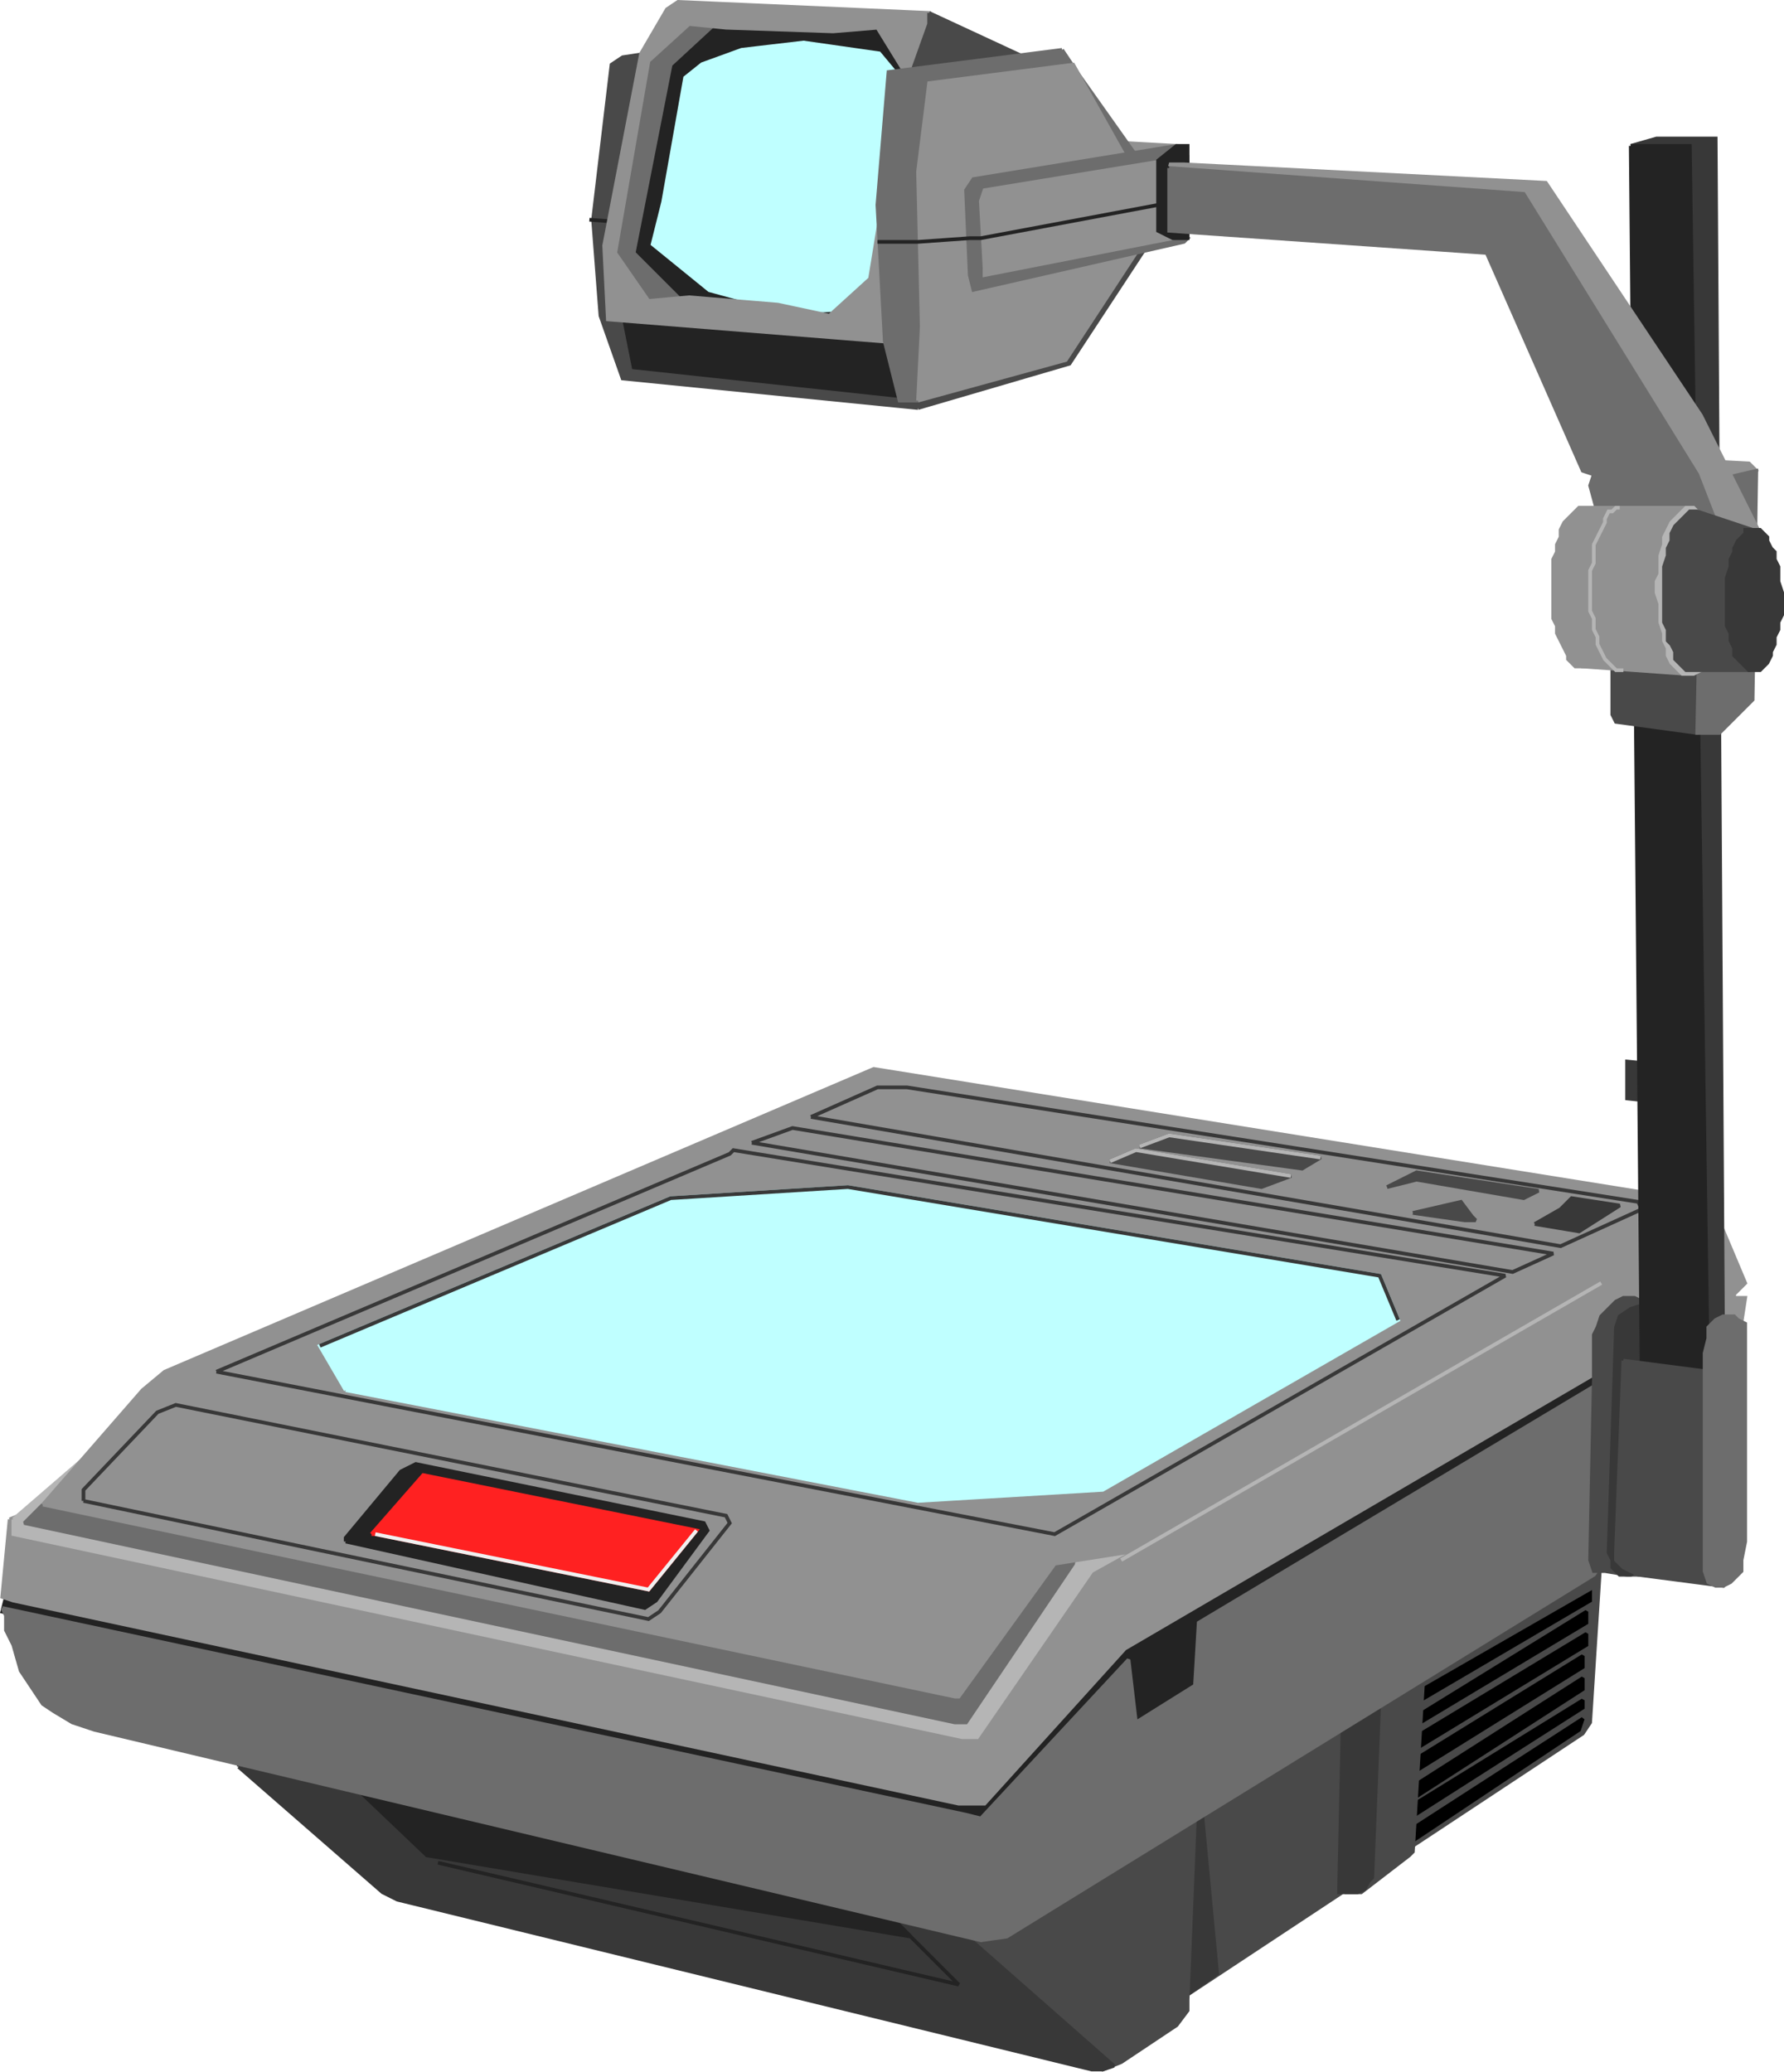 <svg xmlns="http://www.w3.org/2000/svg" width="483.108" height="561.087" version="1.2"><g fill="none" fill-rule="evenodd" stroke="#000" stroke-miterlimit="2" font-family="'Sans Serif'" font-size="12.5" font-weight="400"><path fill="#494949" stroke="#494949" d="m248.608 110.507-80-8-6-17-2-26 5-42 3-2 13-2 129 53-21 32-41 12" vector-effect="non-scaling-stroke"/><path fill="#232323" stroke="#232323" d="M245.608 82.507v25l-74-8-3-15 77-2" vector-effect="non-scaling-stroke"/><path stroke="#232323" d="m159.608 59.507 13 1" vector-effect="non-scaling-stroke"/><path fill="#919191" stroke="#919191" d="m300.608 38.507 18 1v6l-10 4-11-3 3-8" vector-effect="non-scaling-stroke"/><path fill="#bfffff" stroke="#bfffff" d="m262.608 20.507-27-13h-51l-9 10-5 32v20l5 10 8 6 52 3 11-10 16-58" vector-effect="non-scaling-stroke"/><path fill="#232323" stroke="#232323" d="m248.608 25.507-10-12-21-3-17 2-11 4-5 4-6 34-3 12 16 13 22 6 22-1-3 7-61-4-4-21 11-53 13-8 51 2 10 16-4 2" vector-effect="non-scaling-stroke"/><path fill="#6d6d6d" stroke="#6d6d6d" d="m194.608 5.507-13 12-10 51 13 13-13 1-7-11 11-58 12-8h7" vector-effect="non-scaling-stroke"/><path fill="#919191" stroke="#919191" d="m245.608 20.507-8-13-12 1-29-1-10-1-11 10-9 52 9 13 11-1 24 2 14 3 11-10 8-49 5 2-9 64-75-6-1-20 10-52 7-12 3-2 68 3v2l2 10-8 5" vector-effect="non-scaling-stroke"/><path fill="#494949" stroke="#494949" d="m251.608 3.507 28 13-1 4h-32l5-14v-3" vector-effect="non-scaling-stroke"/><path fill="#6d6d6d" stroke="#6d6d6d" d="m287.608 13.507-47 6-3 36 2 37 4 16h5l4-4 56-61-17-24-4-6" vector-effect="non-scaling-stroke"/><path fill="#919191" stroke="#919191" d="m248.608 108.507 1-20-1-42 3-24 39-5 14 25 3 26-19 29-40 11" vector-effect="non-scaling-stroke"/><path fill="#6d6d6d" stroke="#6d6d6d" d="m318.608 39.507-55 9-2 3 1 23 1 4 57-13 1-1-17-9 14-16" vector-effect="non-scaling-stroke"/><path fill="#919191" stroke="#919191" d="M321.608 45.507v-3l-55 9-1 3 1 18v2l51-10 3-6 1-10v-3" vector-effect="non-scaling-stroke"/><path stroke="#232323" d="M237.608 65.507h11l14-1h3l48-9" vector-effect="non-scaling-stroke"/><path fill="#232323" stroke="#232323" d="M321.608 43.507v-4h-3l-5 4v19l4 2h4v-21" vector-effect="non-scaling-stroke"/><path fill="#383838" stroke="#383838" d="m450.608 288.507-10-1v10l9 1 1-10" vector-effect="non-scaling-stroke"/><path fill="#919191" stroke="#919191" d="m464.608 328.507 8 19-3 3v1h3l-2 13-11 12-2-18 7-30" vector-effect="non-scaling-stroke"/><path fill="#494949" stroke="#494949" d="m433.608 419.507-3 47-2 3-112 74-28-2 3-73 126-56 16 7" vector-effect="non-scaling-stroke"/><path fill="#383838" stroke="#383838" d="m319.608 541.507 10-7-5-53-19 4 14 56" vector-effect="non-scaling-stroke"/><path fill="#494949" stroke="#494949" d="m323.608 491.507-2 50v3l-3 4-15 10-5 2-42-38v-10l7-8 60-13" vector-effect="non-scaling-stroke"/><path fill="#383838" stroke="#383838" d="m64.608 478.507 39 34 4 2 188 46h3l3-1-50-44-186-41-1 4" vector-effect="non-scaling-stroke"/><path fill="#232323" stroke="#232323" d="m94.608 482.507 21 20 131 22-17-17-137-32 2 7" vector-effect="non-scaling-stroke"/><path stroke="#232323" d="m227.608 505.507 32 32-141-33" vector-effect="non-scaling-stroke"/><path fill="#000" d="m384.608 460.507 46-27v-2l-47 27 1 2m0 6 45-27v-3l-47 29 2 1m-1 7 46-28v-3l-48 29 2 2m0 6 45-28v-3l-47 29 2 2m0 7 45-29v-3l-47 30 2 2m-2 6 47-30v-2l-47 29v3m1 6 45-30 1-3-48 31 2 2" vector-effect="non-scaling-stroke"/><path fill="#494949" stroke="#494949" d="m385.608 451.507-3 50-1 1-13 10h-4l4-50 17-11" vector-effect="non-scaling-stroke"/><path fill="#383838" stroke="#383838" d="m373.608 458.507-2 50-1 1-1 2-2 1h-5l1-46 10-8" vector-effect="non-scaling-stroke"/><path fill="#232323" stroke="#232323" d="m1.608 432.507-1 4 268 63 35-36 1 9 22-11 4-22 111-60v-22l-143 83-33 36h-25l-235-51-4 7" vector-effect="non-scaling-stroke"/><path fill="#6d6d6d" stroke="#6d6d6d" d="m.608 435.507 261 56 4 1 40-43 2 17 16-10 1-17 117-70-7 53-3 4-159 98-7 1-240-57-6-2-5-3-3-2-2-3-4-6-2-7-2-4v-4l-1-2" vector-effect="non-scaling-stroke"/><path fill="#919191" stroke="#919191" d="m2.608 411.507-2 21 3 1 256 55h7l38-42 130-76 22-22 7-20-20-1-419 75-22 9" vector-effect="non-scaling-stroke"/><path fill="#b5b5b5" stroke="#b5b5b5" d="M3.608 411.507v4l257 55h4l31-45 9-5-35 8-244-36-22 19" vector-effect="non-scaling-stroke"/><path fill="#6d6d6d" stroke="#6d6d6d" d="m11.608 407.507-5 5 252 54h3l29-43 1-6-46 18-214-29-20 1" vector-effect="non-scaling-stroke"/><path fill="#919191" stroke="#919191" d="m11.608 407.507 27-31 6-5 192-82 218 35 8 3-15 14-143 79-19 3-26 36h-1l-247-52" vector-effect="non-scaling-stroke"/><path fill="#919191" stroke="#383838" d="M22.608 406.507v-3l20-21 5-2 149 30 1 2-19 24-3 2-153-32" vector-effect="non-scaling-stroke"/><path fill="#232323" stroke="#232323" d="M93.608 417.507v-1l15-18 4-2 78 16 1 2-14 19-3 2-81-18" vector-effect="non-scaling-stroke"/><path fill="#ff2121" stroke="#ff2121" d="m100.608 415.507 14-16 74 15-13 16-74-15h-1" vector-effect="non-scaling-stroke"/><path fill="#919191" stroke="#383838" d="m58.608 371.507 139-59 1-1 209 34-122 70-227-44" vector-effect="non-scaling-stroke"/><path fill="#bfffff" stroke="#bfffff" d="m93.608 376.507-7-12 95-40 48-3 144 24 5 12-80 46-50 3-155-30" vector-effect="non-scaling-stroke"/><path stroke="#383838" d="m86.608 364.507 95-40 48-3 144 24 5 12" vector-effect="non-scaling-stroke"/><path stroke="#f0f0f0" d="m188.608 414.507-13 16-74-15" vector-effect="non-scaling-stroke"/><path fill="#919191" stroke="#383838" d="m219.608 302.507 18-8h8l198 31 1 2-22 10-203-35" vector-effect="non-scaling-stroke"/><path fill="#494949" stroke="#494949" d="m308.608 310.507 8-3 41 6-5 3-44-6m-8 4 7-3 42 7-8 3-41-7m75 7 8-4 33 5-4 2-29-5-8 2m7 7 13-3 3 4 1 1h-3l-14-2" vector-effect="non-scaling-stroke"/><path fill="#383838" stroke="#383838" d="m415.608 331.507 7-4 3-3 13 2-11 7-12-2" vector-effect="non-scaling-stroke"/><path stroke="#b5b5b5" d="m308.608 310.507 8-3 41 6m-57 1 7-3 42 7" vector-effect="non-scaling-stroke"/><path fill="#919191" stroke="#383838" d="m203.608 309.507 11-4 206 34-11 5-206-35" vector-effect="non-scaling-stroke"/><path fill="#494949" stroke="#494949" d="m447.608 354.507-3-2-2-1h-3l-2 1-1 1-3 3-1 3-1 2v12l-1 49 1 3h3l6 1h3l1-1 3-71" vector-effect="non-scaling-stroke"/><path fill="#383838" stroke="#383838" d="m447.608 354.507-3-1-3 1-3 2-1 3-2 61 1 2v2l2 2h3l5-3 1-1 3-62v-4l-3-2m-6-315 7-2h16l2 326-10 21-10-338-5-7" vector-effect="non-scaling-stroke"/><path fill="#232323" stroke="#232323" d="m441.608 39.507 3 338 18 2-5-340h-16" vector-effect="non-scaling-stroke"/><path fill="#494949" stroke="#494949" d="m439.608 368.507 23 3 1 51 1 3 3 1-1 3-23-3-4-2-2-2v-2l2-52" vector-effect="non-scaling-stroke"/><path fill="#6d6d6d" stroke="#6d6d6d" d="M472.608 360.507v57l-1 5v3l-2 2-1 1-2 1h-2l-2-1-1-3v-59l1-4v-3l2-2 2-1h3l1 1 2 1v2" vector-effect="non-scaling-stroke"/><path fill="#494949" stroke="#494949" d="M436.608 167.507v26l1 2 22 3 7-2 3-66-16-2-17 39" vector-effect="non-scaling-stroke"/><path fill="#919191" stroke="#919191" d="m454.608 124.507 19 1 2 2-5 6-11 1-5-10" vector-effect="non-scaling-stroke"/><path fill="#6d6d6d" stroke="#6d6d6d" d="m462.608 130.507 13-3-1 62-9 9h-6l1-50 2-18" vector-effect="non-scaling-stroke"/><path fill="#919191" stroke="#919191" d="m476.608 144.507-16-32-42-63-98-5h-4l8 5 90 13 36 75 17 16 9-9" vector-effect="non-scaling-stroke"/><path fill="#6d6d6d" stroke="#6d6d6d" d="m316.608 45.507 96 7 47 76 7 18-33-4-3-11 1-3-3-1-26-59-86-6v-17" vector-effect="non-scaling-stroke"/><path fill="#919191" stroke="#919191" d="M436.608 158.507v-7l-1-3v-2l-1-2-1-2v-1l-1-2-1-1h-1l-1-1h-2l-1 1-1 1-1 1-1 1-1 2v2l-1 2v2l-1 2v16l1 2v2l1 2 1 2 1 2v1l1 1 1 1h3l1-1 1-1 1-1 1-1 1-2v-2l1-2v-2l1-3v-7" vector-effect="non-scaling-stroke"/><path fill="#919191" stroke="#919191" d="M456.608 137.507h-28l-1 2 1 41 28 2 3-1-3-44" vector-effect="non-scaling-stroke"/><path stroke="#b5b5b5" d="M438.608 137.507h-1l-1 1h-1l-1 2v1l-1 2-1 2-1 2v5l-1 2v11l1 2v3l1 2v2l1 2 1 2 1 1 1 1 1 1h2" vector-effect="non-scaling-stroke"/><path fill="#b5b5b5" stroke="#b5b5b5" d="M466.608 160.507v-3l-1-3v-5l-1-2-1-2v-2l-1-2-1-1-1-1-1-1-1-1h-2l-1 1-1 1-1 1-1 1-1 2-1 2v2l-1 3v5l-1 2v3l1 3v5l1 3v2l1 2v2l1 2 1 1 1 1 1 1h3l2-1v-1l1-1 1-1 1-2 1-2v-2l1-3v-2l1-3v-4" vector-effect="non-scaling-stroke"/><path fill="#494949" stroke="#494949" d="m474.608 143.507-15-5h-2l-1 1-1 1-1 1-1 1-1 2v2l-1 2v2l-1 3v15l1 2v3l1 1 1 2v2l1 1 1 1 1 1h17l1-38" vector-effect="non-scaling-stroke"/><path fill="#383838" stroke="#383838" d="M482.608 162.507v-2l-1-3v-4l-1-2v-2l-1-1-1-2v-1l-1-1-1-1h-4v1l-1 1-1 1-1 2v1l-1 2v2l-1 3v13l1 2v2l1 2v2l1 1 1 1 1 1 1 1h3l1-1 1-1 1-2v-1l1-2v-2l1-2v-2l1-2v-4" vector-effect="non-scaling-stroke"/><path stroke="#b5b5b5" d="m303.608 422.507 130-75" vector-effect="non-scaling-stroke"/></g></svg>
